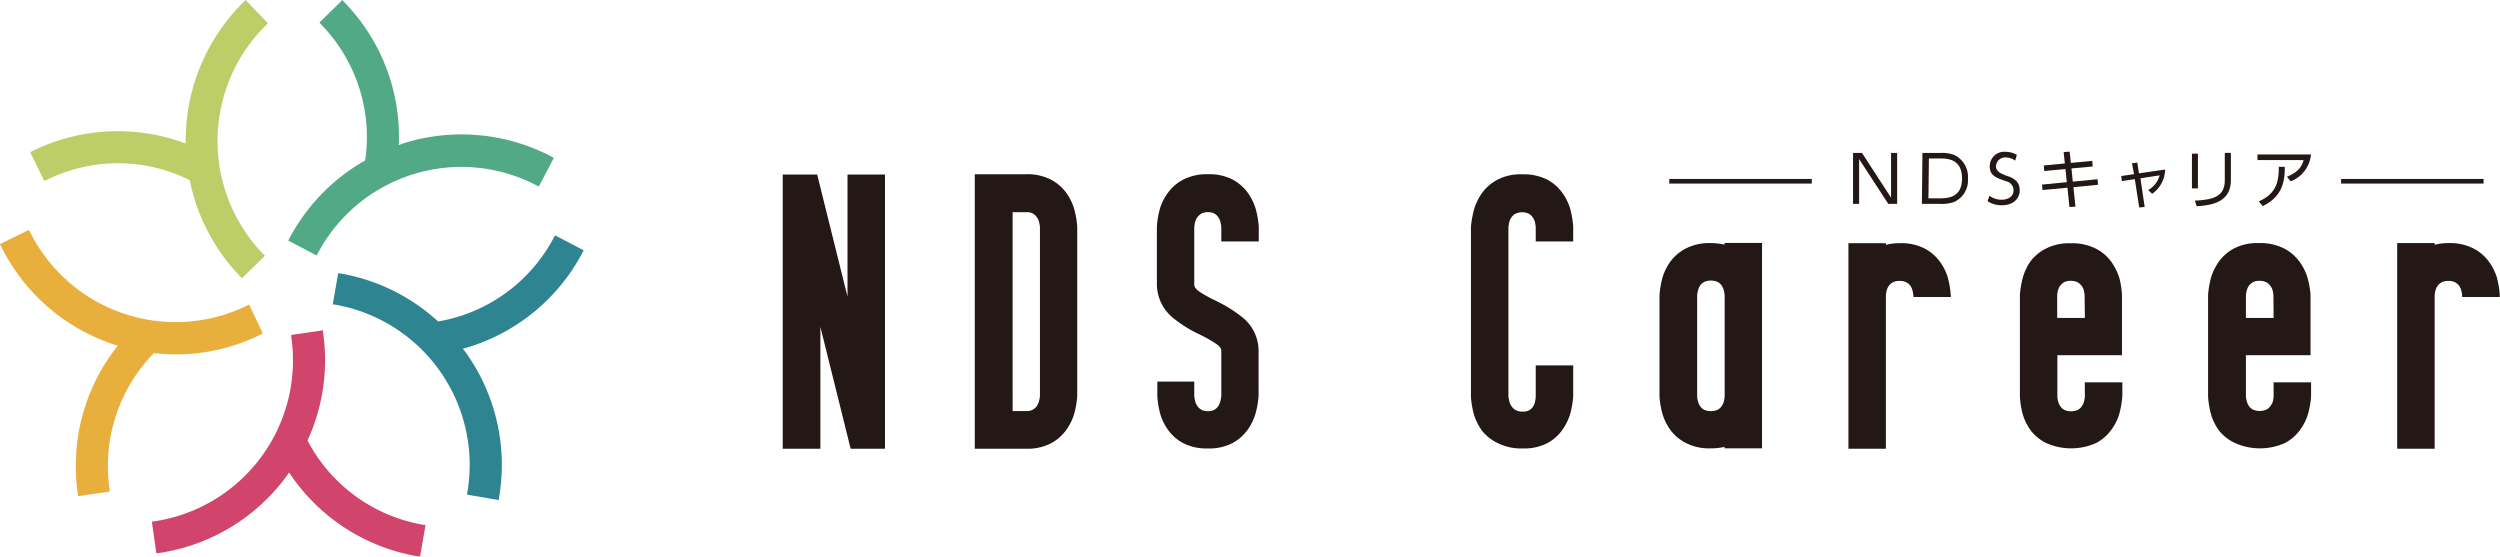 <svg xmlns="http://www.w3.org/2000/svg" viewBox="0 0 270.88 60.32"><defs><style>.cls-1{fill:#51a986;}.cls-2{fill:#bdcd67;}.cls-3{fill:#e9af3d;}.cls-4{fill:#d1456d;}.cls-5{fill:#2f8491;}.cls-6{fill:#231815;}</style></defs><g id="レイヤー_2" data-name="レイヤー 2"><g id="header"><path class="cls-1" d="M59.82,17a21,21,0,0,0-16.08-1.48l-.53.2a20.9,20.9,0,0,0-6-15.58L37.1,0,34.61,2.45l.14.15a17.5,17.5,0,0,1,4.82,14.78,21,21,0,0,0-8.24,8.5l-.09.19,3.07,1.61.1-.18A17.6,17.6,0,0,1,58.2,20.12l.18.09L60,17.14Z"/><path class="cls-2" d="M29,2.49,26.62,0l-.15.14a21.09,21.09,0,0,0-6.35,15.41,20.92,20.92,0,0,0-16.67.85l-.18.1L4.8,19.61,5,19.52a17.45,17.45,0,0,1,15.56,0A21,21,0,0,0,26.07,30l.15.14,2.49-2.42-.15-.15a17.63,17.63,0,0,1,.33-24.91Z"/><path class="cls-3" d="M27,33l-.18.09a17.64,17.64,0,0,1-23.59-8l-.1-.18L0,26.45l.09.19A21,21,0,0,0,12.76,37.46,20.88,20.88,0,0,0,8.44,53.55l0,.21,3.44-.5,0-.2a17.48,17.48,0,0,1,4.8-14.8A20.48,20.48,0,0,0,19,38.4a20.84,20.84,0,0,0,9.29-2.17l.19-.09Z"/><path class="cls-4" d="M45.91,56.87a17.51,17.51,0,0,1-12.59-9.14A20.82,20.82,0,0,0,35,36l0-.21-3.44.5,0,.21a17.64,17.64,0,0,1-14.91,20l-.2,0,.49,3.43.21,0A20.9,20.9,0,0,0,31,51.66c.12-.15.21-.32.32-.47a20.91,20.91,0,0,0,14,9.1l.2,0,.59-3.42Z"/><path class="cls-5" d="M60.14,25.5l-.1.18a17.49,17.49,0,0,1-12.57,9.15,21,21,0,0,0-10.63-5.21l-.2,0L36.05,33l.21,0A17.63,17.63,0,0,1,50.63,53.39l0,.21,3.43.59,0-.21a20.92,20.92,0,0,0-3.56-15.74c-.11-.16-.23-.3-.35-.45a20.94,20.94,0,0,0,13-10.49l.09-.18Z"/><polygon class="cls-6" points="201.75 16.57 204.9 21.42 204.9 16.57 205.56 16.57 205.56 22.09 204.6 22.09 201.44 17.24 201.44 22.09 200.78 22.09 200.78 16.57 201.75 16.57"/><path class="cls-6" d="M208.3,16.57h2a3.63,3.63,0,0,1,1.42.21,2.61,2.61,0,0,1,1.51,2.55,2.57,2.57,0,0,1-1.49,2.55,3.91,3.91,0,0,1-1.5.21h-2Zm.65,4.92h1.15c.85,0,2.49,0,2.49-2.16s-1.65-2.16-2.46-2.16H209Z"/><path class="cls-6" d="M218.35,17.41a1.72,1.72,0,0,0-1-.35,1,1,0,0,0-1.08.93c0,.59.47.77,1,1,.73.24,1.57.54,1.57,1.62,0,.9-.69,1.63-1.94,1.63a2.71,2.71,0,0,1-1.54-.44l.2-.59a2.22,2.22,0,0,0,1.32.43c.63,0,1.29-.3,1.29-1a1,1,0,0,0-.8-1c-1.1-.38-1.78-.61-1.78-1.63a1.57,1.57,0,0,1,1.71-1.56,2.44,2.44,0,0,1,1.23.33Z"/><polygon class="cls-6" points="226.7 17.43 226.75 18.04 224.45 18.25 224.59 19.68 227.28 19.42 227.32 20.02 224.66 20.28 224.88 22.39 224.23 22.43 224.01 20.34 221.31 20.59 221.26 20 223.94 19.74 223.8 18.32 221.5 18.53 221.45 17.93 223.73 17.71 223.6 16.48 224.25 16.43 224.38 17.65 226.7 17.43"/><path class="cls-6" d="M232.38,22.42l-.59.06-.48-3.07-1.4.21-.07-.55,1.39-.2L231,17.69l.58-.07.18,1.16,2.84-.41A3.32,3.32,0,0,1,233.19,21l-.43-.41A2.57,2.57,0,0,0,234,19l-2.08.32Z"/><path class="cls-6" d="M238.15,20.41h-.65V16.65h.65Zm3.57-.9c0,2.34-1.92,2.73-3.71,2.84l-.19-.61c1.89-.09,3.24-.4,3.24-2.18v-3h.66Z"/><path class="cls-6" d="M250.4,16.74a3.47,3.47,0,0,1-2.2,2.91l-.4-.5c1.36-.56,1.65-1.25,1.8-1.81h-5v-.6Zm-5.66,5.08c1.93-.83,2.18-2.19,2.17-3.75h.65c0,1.36-.12,3.17-2.39,4.26Z"/><rect class="cls-6" x="180.87" y="19.39" width="15.44" height="0.5"/><rect class="cls-6" x="253.66" y="19.39" width="15.44" height="0.5"/><polygon class="cls-6" points="91.83 18.91 91.83 32.15 88.58 19.06 88.54 18.91 84.81 18.91 84.81 48.62 88.89 48.62 88.89 35.42 92.17 48.62 95.89 48.62 95.89 18.91 91.83 18.91"/><path class="cls-6" d="M116.72,24.57a9.72,9.72,0,0,0-.35-2,6,6,0,0,0-.84-1.68,4.81,4.81,0,0,0-1.65-1.42,5.52,5.52,0,0,0-2.71-.59h-5.55V48.62h5.55a5.52,5.52,0,0,0,2.71-.59,4.86,4.86,0,0,0,1.65-1.44,6,6,0,0,0,.84-1.68,9.68,9.68,0,0,0,.35-2Zm-7-1.58h1.49a1.41,1.41,0,0,1,.71.15,1.51,1.51,0,0,1,.43.4,1.61,1.61,0,0,1,.22.46,3.1,3.1,0,0,1,.11.59V42.91a3.61,3.61,0,0,1-.11.6,2,2,0,0,1-.22.48,1.35,1.35,0,0,1-.43.39,1.31,1.31,0,0,1-.71.16h-1.49Z"/><path class="cls-6" d="M132,32.72l-.17-.09a15,15,0,0,1-1.83-1c-.39-.27-.6-.53-.6-.77V24.61a4,4,0,0,1,.11-.61,1.42,1.42,0,0,1,.23-.46,1.26,1.26,0,0,1,.43-.39,1.37,1.37,0,0,1,.72-.16,1.32,1.32,0,0,1,.7.16,1.08,1.08,0,0,1,.41.38,1.8,1.8,0,0,1,.22.47,4.16,4.16,0,0,1,.11.59v1.57h4.06V24.57a9.85,9.85,0,0,0-.35-2,6.05,6.05,0,0,0-.83-1.67,4.86,4.86,0,0,0-1.63-1.43,5.44,5.44,0,0,0-2.69-.59,5.54,5.54,0,0,0-2.7.59,4.74,4.74,0,0,0-1.65,1.43,5.62,5.62,0,0,0-.85,1.67,9.74,9.74,0,0,0-.34,2v6.23a4.75,4.75,0,0,0,1.82,3.7,13.83,13.83,0,0,0,2.79,1.73,15.94,15.94,0,0,1,1.78,1c.38.26.58.51.59.75V42.9a4,4,0,0,1-.11.61A1.85,1.85,0,0,1,132,44a1.18,1.18,0,0,1-.41.39,1.32,1.32,0,0,1-.7.16,1.37,1.37,0,0,1-.72-.16,1.26,1.26,0,0,1-.43-.39,1.74,1.74,0,0,1-.23-.48,3.9,3.9,0,0,1-.11-.59V41.35h-4v1.59a9.77,9.77,0,0,0,.34,2,5.79,5.79,0,0,0,.85,1.68A4.77,4.77,0,0,0,128.17,48a5.54,5.54,0,0,0,2.7.59,5.44,5.44,0,0,0,2.69-.59,4.88,4.88,0,0,0,1.63-1.44,6.1,6.1,0,0,0,.83-1.68,9.8,9.8,0,0,0,.35-2V38a4.64,4.64,0,0,0-1.77-3.63A14.28,14.28,0,0,0,132,32.72"/><path class="cls-6" d="M166.4,43a3.89,3.89,0,0,1-.09.59,1.67,1.67,0,0,1-.21.48,1.16,1.16,0,0,1-.41.38,1.29,1.29,0,0,1-.68.15,1.57,1.57,0,0,1-.77-.16,1.28,1.28,0,0,1-.45-.41,1.35,1.35,0,0,1-.24-.5,4.21,4.21,0,0,1-.11-.61V24.61a4.05,4.05,0,0,1,.11-.6,1.37,1.37,0,0,1,.23-.47,1.15,1.15,0,0,1,.43-.38,1.7,1.7,0,0,1,1.44,0,1.19,1.19,0,0,1,.42.38,1.58,1.58,0,0,1,.23.47,4.35,4.35,0,0,1,.1.58v1.57h4.06V24.57a9.92,9.92,0,0,0-.34-2,5.75,5.75,0,0,0-.84-1.68,4.81,4.81,0,0,0-1.64-1.43,5.67,5.67,0,0,0-2.71-.57,5.36,5.36,0,0,0-2.69.59,4.81,4.81,0,0,0-1.65,1.42,6,6,0,0,0-.84,1.68,10.93,10.93,0,0,0-.37,2V43a9.18,9.18,0,0,0,.35,2,6.13,6.13,0,0,0,.85,1.67A4.92,4.92,0,0,0,162.26,48a5.69,5.69,0,0,0,2.75.59,5.41,5.41,0,0,0,2.67-.59,4.7,4.7,0,0,0,1.61-1.43,6.05,6.05,0,0,0,.83-1.67,9.74,9.74,0,0,0,.34-2V39.59H166.4Z"/><path class="cls-6" d="M186.86,26.32v.19a6.54,6.54,0,0,0-1.49-.17,5.54,5.54,0,0,0-2.7.58A4.83,4.83,0,0,0,181,28.33a5.9,5.9,0,0,0-.84,1.66,9.85,9.85,0,0,0-.35,2V43a9.52,9.52,0,0,0,.35,1.94,5.9,5.9,0,0,0,.84,1.66A4.85,4.85,0,0,0,182.67,48a5.54,5.54,0,0,0,2.7.58,6.54,6.54,0,0,0,1.49-.16v.16h4.06V26.32ZM184,31.4a1.66,1.66,0,0,1,.22-.47,1.23,1.23,0,0,1,.43-.38,1.85,1.85,0,0,1,1.46,0,1.34,1.34,0,0,1,.43.38,1.8,1.8,0,0,1,.22.47,3.09,3.09,0,0,1,.11.56V43a3.78,3.78,0,0,1-.1.56,2.19,2.19,0,0,1-.23.46,1.23,1.23,0,0,1-.43.38,1.85,1.85,0,0,1-1.46,0,1.23,1.23,0,0,1-.43-.38,1.61,1.61,0,0,1-.22-.46,2.67,2.67,0,0,1-.11-.55V32a2.85,2.85,0,0,1,.11-.58"/><path class="cls-6" d="M211.37,32a9.92,9.92,0,0,0-.34-2,5.69,5.69,0,0,0-.85-1.66h0a4.75,4.75,0,0,0-1.64-1.41,5.55,5.55,0,0,0-2.71-.58,6,6,0,0,0-1.49.18v-.18h-4.06V48.62h4.06V32a3.85,3.85,0,0,1,.1-.58,1.53,1.53,0,0,1,.23-.46,1.22,1.22,0,0,1,.43-.37,1.5,1.5,0,0,1,.73-.15,1.48,1.48,0,0,1,.72.15,1.26,1.26,0,0,1,.44.37,1.61,1.61,0,0,1,.22.46,4,4,0,0,1,.11.58v.18h4.06Z"/><path class="cls-6" d="M225.9,43a3.61,3.61,0,0,1-.11.57,1.52,1.52,0,0,1-.23.46,1.15,1.15,0,0,1-.43.38,1.48,1.48,0,0,1-.72.15,1.5,1.5,0,0,1-.73-.15,1.15,1.15,0,0,1-.43-.38,1.8,1.8,0,0,1-.23-.46,3.63,3.63,0,0,1-.1-.55V38.49h7V31.93A9,9,0,0,0,229.6,30a6.18,6.18,0,0,0-.85-1.65h0a4.65,4.65,0,0,0-1.66-1.41,5.66,5.66,0,0,0-2.73-.58,5.47,5.47,0,0,0-2.69.58A4.77,4.77,0,0,0,220,28.33,5.86,5.86,0,0,0,219.2,30a9.66,9.66,0,0,0-.34,2V43a9.68,9.68,0,0,0,.34,2,6,6,0,0,0,.85,1.66A4.81,4.81,0,0,0,221.7,48a6.62,6.62,0,0,0,5.42,0,4.77,4.77,0,0,0,1.64-1.42,5.69,5.69,0,0,0,.85-1.66,10.35,10.35,0,0,0,.35-2V41.43h-4.07Zm0-8.55h-3V32a3.78,3.78,0,0,1,.1-.59,1.65,1.65,0,0,1,.23-.46,1.4,1.4,0,0,1,.42-.37,1.43,1.43,0,0,1,.7-.15,1.61,1.61,0,0,1,.75.15,1.49,1.49,0,0,1,.44.38,1.37,1.37,0,0,1,.23.45,3.1,3.1,0,0,1,.1.56Z"/><path class="cls-6" d="M246.35,43a3.7,3.7,0,0,1-.1.57A1.8,1.8,0,0,1,246,44a1.23,1.23,0,0,1-.43.38,1.85,1.85,0,0,1-1.46,0,1.23,1.23,0,0,1-.43-.38,1.74,1.74,0,0,1-.22-.46,3.56,3.56,0,0,1-.11-.55V38.49h7V31.93a9.58,9.58,0,0,0-.36-1.95,5.9,5.9,0,0,0-.85-1.65h0a4.83,4.83,0,0,0-1.66-1.41,5.68,5.68,0,0,0-2.74-.58,5.43,5.43,0,0,0-2.68.58,4.81,4.81,0,0,0-1.63,1.41,6.09,6.09,0,0,0-.83,1.65,9.61,9.61,0,0,0-.35,2V43a9.63,9.63,0,0,0,.35,2,5.9,5.9,0,0,0,.84,1.66A4.85,4.85,0,0,0,242.16,48a6.62,6.62,0,0,0,5.42,0,4.87,4.87,0,0,0,1.64-1.42,5.65,5.65,0,0,0,.84-1.66,9.61,9.61,0,0,0,.35-2V41.43h-4.06Zm0-8.55h-3V32a3.68,3.68,0,0,1,.11-.59,1.61,1.61,0,0,1,.22-.46,1.33,1.33,0,0,1,.43-.37,1.38,1.38,0,0,1,.69-.15,1.56,1.56,0,0,1,.75.15,1.28,1.28,0,0,1,.44.38,1.64,1.64,0,0,1,.24.45,4.32,4.32,0,0,1,.1.56Z"/><path class="cls-6" d="M270.86,32a9.92,9.92,0,0,0-.34-2h0a5.69,5.69,0,0,0-.85-1.66A4.75,4.75,0,0,0,268,26.92a5.55,5.55,0,0,0-2.71-.58,6,6,0,0,0-1.49.18v-.18h-4.06V48.62h4.06V32a3.85,3.85,0,0,1,.1-.58,1.53,1.53,0,0,1,.23-.46,1.22,1.22,0,0,1,.43-.37,1.5,1.5,0,0,1,.73-.15,1.48,1.48,0,0,1,.72.15,1.26,1.26,0,0,1,.44.37,1.61,1.61,0,0,1,.22.46,4,4,0,0,1,.11.58v.18h4.06Z"/></g></g></svg>